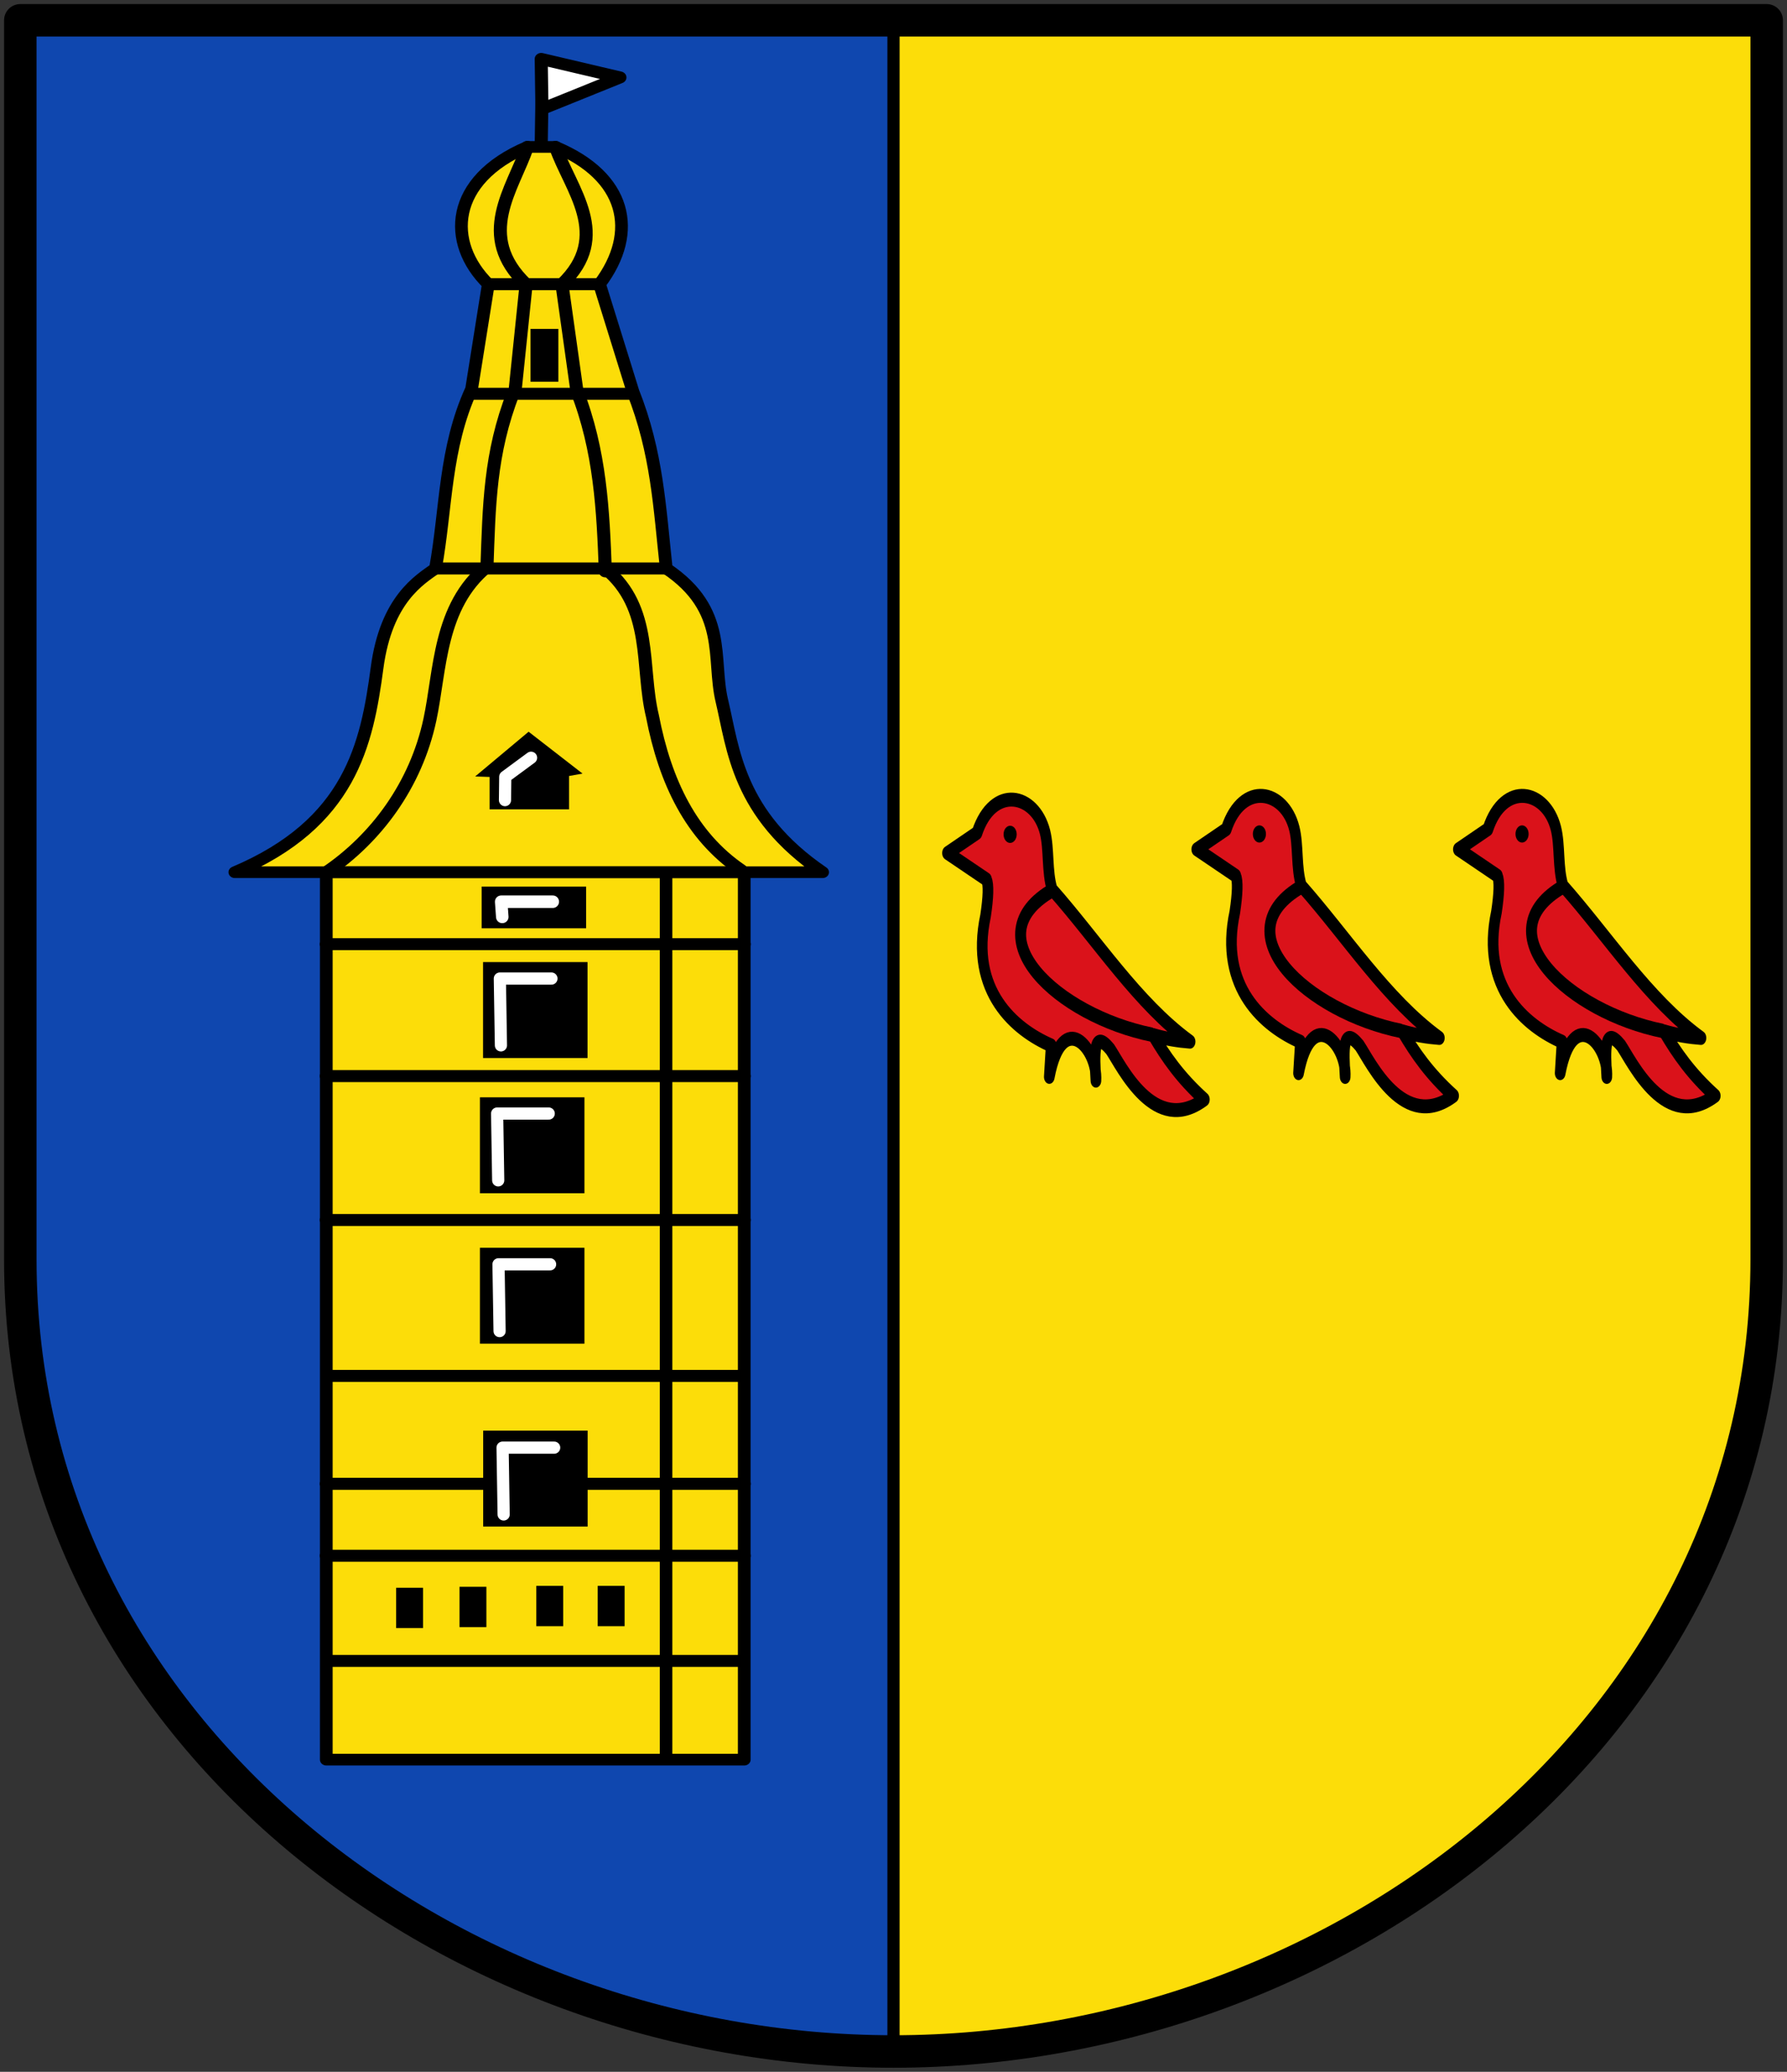 <svg xmlns="http://www.w3.org/2000/svg" height="510" width="440"><rect width="100%" height="100%" fill="#333333" stroke="none"/><path d="M235 507c110 0 215-80 215-195V7H235" style="fill:#fcdd09;stroke:#000;stroke-width:1;stroke-linecap:round;stroke-linejoin:round;stroke-miterlimit:4;stroke-dasharray:none;stroke-opacity:1" transform="translate(-15 -2)"/><path d="M235 7H20v305c0 115 105 195 215 195" style="fill:#0f47af;stroke:#000;stroke-width:1;stroke-linecap:round;stroke-linejoin:round;stroke-miterlimit:4;stroke-dasharray:none;stroke-opacity:1" transform="translate(-15 -2)"/><path style="fill:#da121a;stroke:#000;stroke-width:6.489;stroke-linecap:round;stroke-linejoin:round;stroke-miterlimit:4;stroke-dasharray:none" d="m60.789 92.433 17.974-9.362c9.783-22.705 35.492-18.416 41.45-.43 2.64 7.972 1.021 18.316 4.355 26.76 27.763 23.994 52.2 53.026 84.072 70.798-7.537-.439-15.075-1.359-22.613-3.097 7.787 10.142 16.645 19.87 31.31 30.012-30.446 17.218-50.533-15.578-57.402-23.404-10.35-9.574-9.698 2.01-8.697 14.627 1.18-14.738-20.22-34.454-28.411-1.755l1.16-14.628c-22.267-7.423-49.802-25.212-40.008-60.266 1.72-8.737 1.952-14.47.58-16.968L60.79 92.432z" transform="matrix(.404 0 0 .529 208.738 161.091)"/><path d="M124.86 109.7c-48.942 21.389 2.826 58.284 60.578 67.272" style="fill:none;stroke:#000;stroke-width:6.662;stroke-linecap:butt;stroke-linejoin:miter;stroke-miterlimit:4;stroke-dasharray:none" transform="matrix(.404 0 0 .529 208.738 161.091)"/><path style="fill:#da121a;stroke:#000;stroke-width:6.489;stroke-linecap:round;stroke-linejoin:round;stroke-miterlimit:4;stroke-dasharray:none" d="m212.7 90.705 17.974-9.362c9.783-22.705 35.492-18.416 41.45-.43 2.64 7.972 1.021 18.316 4.355 26.76 27.763 23.994 52.2 53.026 84.072 70.798-7.537-.439-15.075-1.359-22.613-3.097 7.787 10.142 16.645 19.87 31.31 30.012-30.446 17.218-50.533-15.578-57.402-23.404-10.35-9.574-9.698 2.01-8.697 14.627 1.18-14.738-20.22-34.454-28.411-1.755l1.16-14.628c-22.267-7.423-49.802-25.212-40.008-60.266 1.72-8.737 1.952-14.47.58-16.968l-23.773-12.287z" transform="matrix(.404 0 0 .529 208.738 161.091)"/><path d="M276.77 107.96c-48.942 21.389 2.826 58.284 60.578 67.272" style="fill:none;stroke:#000;stroke-width:6.662;stroke-linecap:butt;stroke-linejoin:miter;stroke-miterlimit:4;stroke-dasharray:none" transform="matrix(.404 0 0 .529 208.738 161.091)"/><path style="fill:#da121a;stroke:#000;stroke-width:6.489;stroke-linecap:round;stroke-linejoin:round;stroke-miterlimit:4;stroke-dasharray:none" d="m372.15 90.705 17.974-9.362c9.783-22.705 35.492-18.416 41.45-.43 2.64 7.972 1.021 18.316 4.355 26.76 27.763 23.994 52.2 53.026 84.072 70.798-7.537-.439-15.075-1.359-22.613-3.097 7.787 10.142 16.645 19.87 31.31 30.012-30.446 17.218-50.533-15.578-57.402-23.404-10.35-9.574-9.698 2.01-8.697 14.627 1.18-14.738-20.22-34.454-28.411-1.755l1.16-14.627c-22.267-7.423-49.802-25.212-40.008-60.266 1.72-8.737 1.952-14.47.58-16.968l-23.768-12.296z" transform="matrix(.404 0 0 .529 208.738 161.091)"/><path d="M436.22 107.96c-48.942 21.389 2.826 58.284 60.578 67.272" style="fill:none;stroke:#000;stroke-width:6.662;stroke-linecap:butt;stroke-linejoin:miter;stroke-miterlimit:4;stroke-dasharray:none" transform="matrix(.404 0 0 .529 208.738 161.091)"/><path transform="matrix(1.548 0 0 1.353 96.07 92.452)" d="M99.654 83.467c0 .864-.467 1.565-1.044 1.565-.576 0-1.043-.7-1.043-1.565 0-.864.467-1.565 1.044-1.565.576 0 1.043.7 1.043 1.565z" style="fill:#000"/><path transform="matrix(1.548 0 0 1.353 157.444 92.36)" d="M99.654 83.467c0 .864-.467 1.565-1.044 1.565-.576 0-1.043-.7-1.043-1.565 0-.864.467-1.565 1.044-1.565.576 0 1.043.7 1.043 1.565z" style="fill:#000"/><path transform="matrix(1.548 0 0 1.353 222.118 92.36)" d="M99.654 83.467c0 .864-.467 1.565-1.044 1.565-.576 0-1.043-.7-1.043-1.565 0-.864.467-1.565 1.044-1.565.576 0 1.043.7 1.043 1.565z" style="fill:#000"/><path style="fill:#fcdd09;stroke:#000;stroke-width:3.895;stroke-linecap:round;stroke-linejoin:round;stroke-miterlimit:4;stroke-dasharray:none" d="M162.14 156.001c-23.812 11.015-24.865 31.966-11.956 45.785l-5.108 34.94c-8.365 19.9-7.736 39.982-11.068 59.882-4.815 3.762-15.081 10.264-17.88 33.08-3.15 25.69-8.135 51.888-43.56 68.24h28v296h128v-296h24c-26.057-19.378-27.339-41.094-30.858-57.16-3.094-14.12 2.031-30.23-17.028-44.16-2.058-20.47-2.78-38.568-10.217-59.036l-10.217-35.786c12.132-17.508 8.015-35.993-13.466-45.785z" transform="matrix(.804 0 0 .738 -.515 -78.965)"/><path d="m166.37 156.56.426-30.277" style="fill:none;stroke:#000;stroke-width:4;stroke-linecap:butt;stroke-linejoin:miter;stroke-miterlimit:4;stroke-dasharray:none" transform="matrix(.804 0 0 .738 -.515 -78.965)"/><path style="fill:#fff;stroke:#000;stroke-width:4;stroke-linecap:round;stroke-linejoin:round;stroke-miterlimit:4;stroke-dasharray:none" d="m190.49 132.83-24.103-6.171.221 16.685z" transform="matrix(.804 0 0 .738 -.515 -78.965)"/><path style="fill:none;stroke:#000;stroke-width:4;stroke-linecap:butt;stroke-linejoin:miter;stroke-miterlimit:4;stroke-dasharray:none" d="M150.184 201.786h34.064M143.81 238.36h51.084M134.008 296.608h70.674M100.57 397.93h128" transform="matrix(.804 0 0 .738 -.515 -78.965)"/><path d="M100.57 421.93h128M100.57 465.93h128M100.57 513.93h128" style="fill:none;stroke:#000;stroke-width:4;stroke-linecap:round;stroke-linejoin:round;stroke-miterlimit:4;stroke-dasharray:none" transform="matrix(.804 0 0 .738 -.515 -78.965)"/><path d="M100.57 565.93h128" style="fill:none;stroke:#000;stroke-width:4;stroke-linecap:butt;stroke-linejoin:miter;stroke-miterlimit:4;stroke-dasharray:none" transform="matrix(.804 0 0 .738 -.515 -78.965)"/><path d="M100.57 601.93h128M100.57 625.93h128M100.57 397.93c15.197-11.202 27.405-28.967 31.716-50.834 3.242-16.447 2.73-37.866 17.484-51.006M227.58 397.2c-15.192-11.249-23.234-29.338-27.138-51.388-3.646-16.414.3-36.01-14.45-49.204M149.77 296.09c.675-20.184.82-37.91 8.088-58.094" style="fill:none;stroke:#000;stroke-width:4;stroke-linecap:round;stroke-linejoin:round;stroke-miterlimit:4;stroke-dasharray:none" transform="matrix(.804 0 0 .738 -.515 -78.965)"/><path style="fill:none;stroke:#000;stroke-width:4;stroke-linecap:round;stroke-linejoin:round;stroke-miterlimit:4;stroke-dasharray:none" d="M186.025 297.579c-.675-20.185-1.536-40.248-8.803-60.433M158.28 238.43l3.483-36.644c-15.57-16.186-4.068-31.71.377-45.785" transform="matrix(.804 0 0 .738 -.515 -78.965)"/><path style="fill:none;stroke:#000;stroke-width:4;stroke-linecap:round;stroke-linejoin:round;stroke-miterlimit:4;stroke-dasharray:none" d="m177.44 238.34-4.706-36.554c15.57-16.186 2.492-31.71-1.952-45.785" transform="matrix(.804 0 0 .738 -.515 -78.965)"/><path style="fill:#000" d="M148.57 427.9h32v32h-32zM147.62 473.01h32v32h-32zM147.62 523.19h32v32h-32zM148.61 584.19h32v32h-32zM148.14 402.71h32.001v13.914H148.14zM146.16 365.99l16.367-14.921 16.511 13.96-4.118.806v11.13h-24.348v-10.81z" transform="matrix(.804 0 0 .738 -.515 -78.965)"/><path d="M102.5 661h125" style="fill:none;stroke:#000;stroke-width:4;stroke-linecap:round;stroke-linejoin:round;stroke-miterlimit:4;stroke-dasharray:none" transform="matrix(.804 0 0 .738 -.515 -78.965)"/><path style="fill:#000" d="M116.54 929.21h6.619v9.928h-6.619zM132.14 928.97h6.619v9.928h-6.619zM151.05 928.74h6.619v9.928h-6.619zM166.17 928.74h6.619v9.928h-6.619zM149.63 619.32h6.855v13.001h-6.855z" transform="translate(-19 -538.362)"/><path style="fill:none;stroke:#000;stroke-width:3.08;stroke-linecap:butt;stroke-linejoin:miter;stroke-miterlimit:4;stroke-dasharray:none" d="M183 754.17v216.62" transform="translate(-19 -538.362)"/><path style="fill:none;stroke:#fff;stroke-width:3;stroke-linecap:round;stroke-linejoin:round;stroke-miterlimit:4;stroke-dasharray:none;stroke-opacity:1" d="m142.34 795.69-.266-16.444h12.703M141.67 828.92l-.266-16.444h12.703M142.01 866.03l-.266-16.444h12.703M143.01 911.16l-.266-16.444h12.703" transform="translate(-19 -538.362)"/><path style="fill:none;stroke:#fff;stroke-width:3.08;stroke-linecap:round;stroke-linejoin:round;stroke-miterlimit:4;stroke-dasharray:none;stroke-opacity:1" d="m142.67 764.07-.266-3.741h12.703" transform="translate(-19 -538.362)"/><path style="fill:none;stroke:#fff;stroke-width:3;stroke-linecap:round;stroke-linejoin:round;stroke-miterlimit:4;stroke-dasharray:none;stroke-opacity:1" d="m143.34 735.32.068-5.747 6.351-4.68" transform="translate(-19 -538.362)"/><path d="M20 7v305c0 115 105 195 215 195s215-80 215-195V7Z" style="fill:none;stroke:#000;stroke-width:8;stroke-linecap:round;stroke-linejoin:round;stroke-miterlimit:4;stroke-dasharray:none;stroke-opacity:1" transform="translate(-15 -2)"/><path d="M235 7v500" style="fill:none;stroke:#000;stroke-width:3;stroke-linecap:butt;stroke-linejoin:miter;stroke-miterlimit:4;stroke-dasharray:none;stroke-opacity:1" transform="translate(-15 -2)"/></svg>